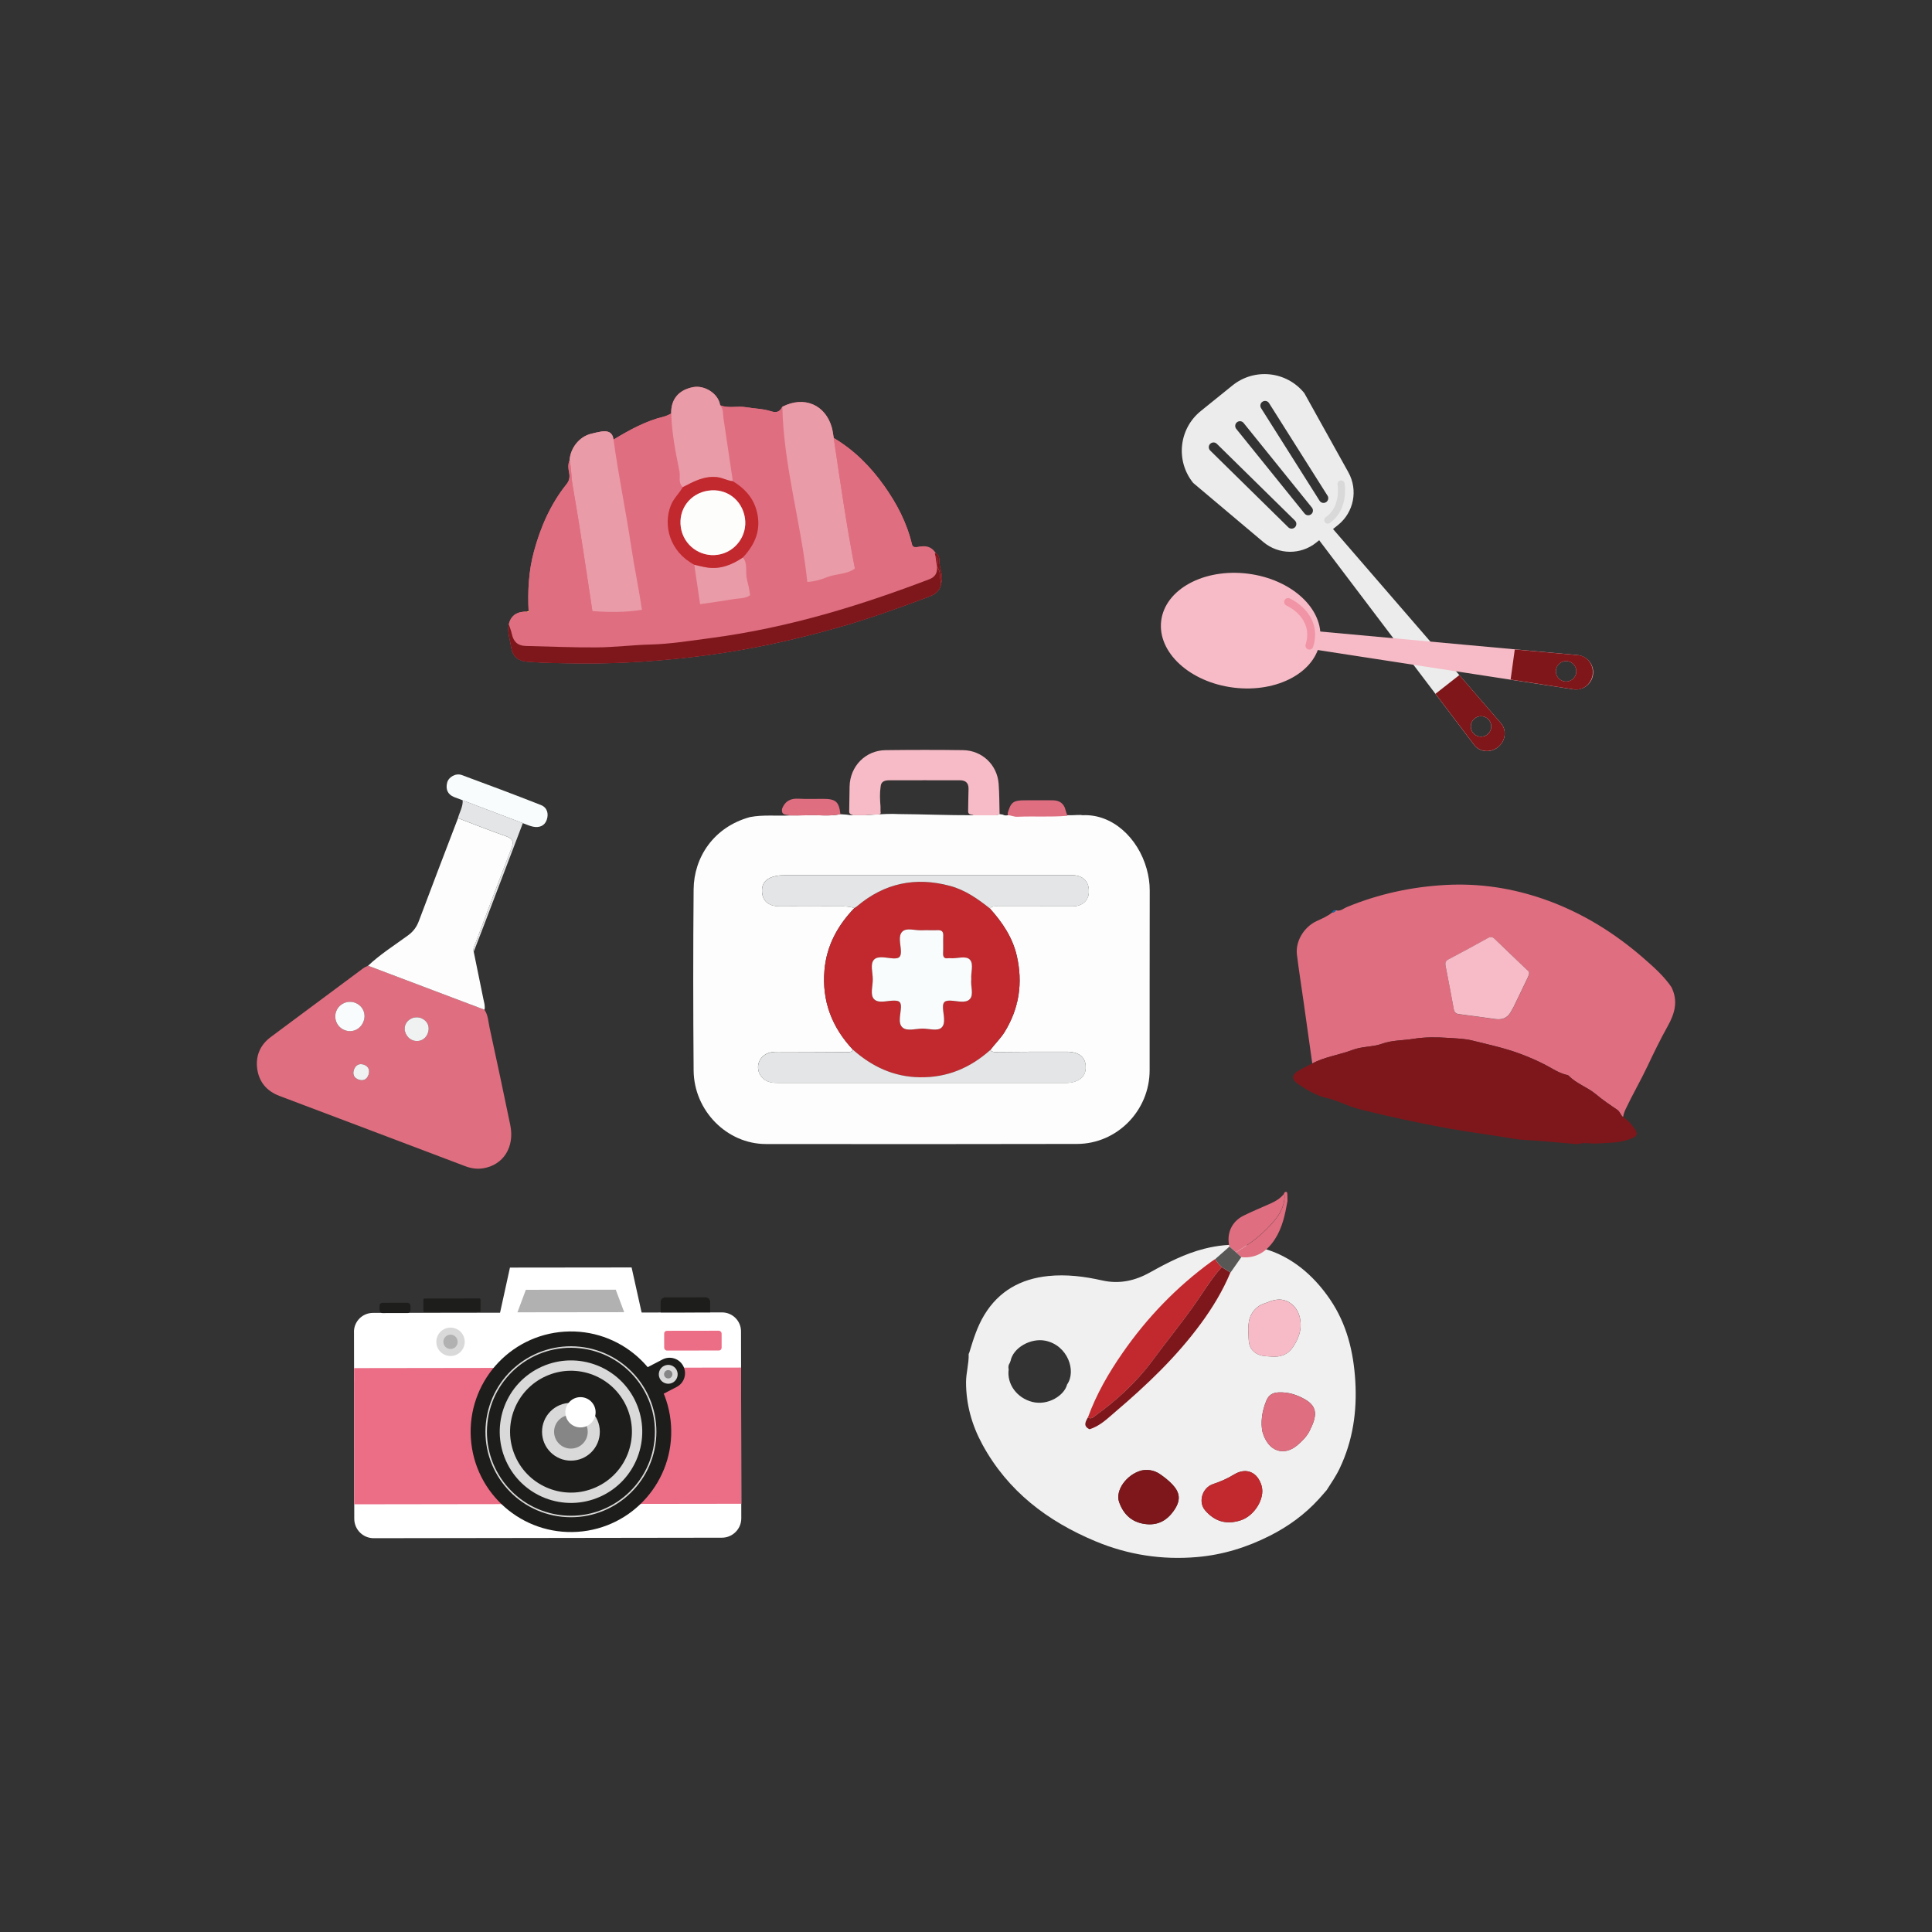 <?xml version="1.0" encoding="UTF-8"?><svg xmlns="http://www.w3.org/2000/svg" viewBox="0 0 428 428"><rect x="0" y="0" width="428" height="428" fill="#333333" stroke="none"/><defs><style>.cls-1{fill:#e6c0b4;}.cls-2{fill:#c1292e;}.cls-3{fill:#c1292e;}.cls-4,.cls-5{fill:#d9d9d9;}.cls-6{fill:#1d1d1b;}.cls-6,.cls-5,.cls-7{mix-blend-mode:multiply;}.cls-8{fill:#df6e80;}.cls-9{fill:#0e6baf;}.cls-10{stroke-width:2.29px;}.cls-10,.cls-11{fill:none;stroke:#d9d9d9;stroke-miterlimit:10;}.cls-12{isolation:isolate;}.cls-13{fill:#b1b1b1;}.cls-14{fill:#f6bbc6;}.cls-11{stroke-width:.33px;}.cls-15{fill:#ec6e86;}.cls-16{fill:#fdfdfc;}.cls-17{fill:#575756;}.cls-18{fill:#e4e5e6;}.cls-19{fill:#fff;}.cls-20{fill:#7e171b;}.cls-21{fill:#cccbcb;}.cls-7{fill:#868686;}.cls-22{fill:#f9fcfc;}.cls-23{opacity:.5;}.cls-24{fill:#fdc92a;}.cls-25{fill:#f0f0f0;}.cls-26{fill:#7f171a;}.cls-27{fill:#f0f1f1;}.cls-28{fill:#c6c6c5;}.cls-29{fill:#e99ba7;}.cls-30{fill:#ececec;}.cls-31{fill:#fdfdfd;}</style></defs><g class="cls-12"><g id="bordes"><path class="cls-30" d="M331.87,165.51h0c1.67-1.35,1.97-3.73.65-5.28l-40.08-46.35-2.85,2.3,36.97,48.84c1.23,1.62,3.63,1.85,5.31.49ZM326.33,162.36c-.79-.98-.63-2.4.34-3.19.98-.79,2.4-.63,3.19.34s.63,2.4-.34,3.19-2.4.63-3.19-.34Z"/><path class="cls-30" d="M264.3,106.96l15.56,13.11c3.38,2.84,8.29,2.9,11.73.13l4.85-3.91c3.49-2.82,4.45-7.74,2.27-11.66l-9.76-17.54c-3.93-4.87-11.05-5.63-15.92-1.7l-7.01,5.66c-4.87,3.93-5.63,11.05-1.7,15.92ZM292.32,110.92l-12.95-20.5c-.31-.49-.16-1.14.33-1.44.49-.31,1.14-.16,1.44.33l12.95,20.5c.29.45.18,1.04-.23,1.37-.03.03-.06.05-.1.07-.49.31-1.14.16-1.44-.33ZM273.87,95.01c-.36-.45-.29-1.11.16-1.47s1.11-.29,1.47.16l15.13,18.75c.36.45.29,1.11-.16,1.47-.45.36-1.11.29-1.47-.16l-15.13-18.75ZM268.09,98.33c.41-.41,1.07-.42,1.48-.01l17.3,17c.41.41.42,1.07.01,1.48-.03.03-.06.06-.09.08-.41.33-1.01.31-1.39-.07l-17.3-17c-.41-.41-.42-1.07-.01-1.48Z"/><g class="cls-23"><path class="cls-28" d="M295.03,115.52c3.73-3.01,2.88-8.21,2.84-8.44-.07-.43-.48-.71-.91-.64-.43.07-.71.48-.64.91,0,.02.21,1.26-.03,2.79-.31,1.96-1.19,3.46-2.6,4.44-.36.25-.45.74-.2,1.09.25.36.74.45,1.09.2.16-.11.31-.22.45-.34Z"/></g><path class="cls-26" d="M331.87,165.51h0c1.67-1.35,1.97-3.73.65-5.28l-9.23-10.68-5.29,4.15,8.56,11.31c1.23,1.62,3.63,1.85,5.31.49ZM326.33,162.36c-.79-.98-.63-2.4.34-3.19s2.4-.63,3.19.34.63,2.4-.34,3.19-2.4.63-3.19-.34Z"/><path class="cls-14" d="M352.92,149.4c.26-2.13-1.28-4.06-3.42-4.28l-64.63-5.91-.45,3.64,64.12,9.86c2.13.33,4.11-1.17,4.38-3.31ZM346.66,150.97c-1.24-.15-2.13-1.29-1.97-2.53.15-1.24,1.29-2.13,2.53-1.97s2.13,1.29,1.97,2.53-1.29,2.13-2.53,1.97Z"/><path class="cls-26" d="M352.83,149.39h0c.26-2.13-1.18-4.05-3.2-4.25l-14.06-1.26-.92,6.66,14.02,2.18c2.01.31,3.89-1.2,4.16-3.34ZM346.66,150.97c-1.24-.15-2.13-1.29-1.97-2.53.15-1.24,1.29-2.13,2.53-1.97s2.13,1.29,1.97,2.53c-.15,1.24-1.29,2.13-2.53,1.97Z"/><ellipse class="cls-14" cx="274.86" cy="139.72" rx="12.72" ry="17.74" transform="translate(102.36 395.28) rotate(-82.93)"/><g class="cls-23"><path class="cls-15" d="M291.05,142.8c.92-3.58-.51-6.14-1.91-7.69-1.55-1.7-3.36-2.52-3.43-2.55-.44-.2-.96,0-1.15.44-.2.44,0,.95.44,1.15h0c.25.11,6.06,2.78,4.24,8.63-.14.46.11.95.57,1.09.46.14.95-.11,1.09-.57.05-.17.1-.34.14-.5Z"/></g><ellipse class="cls-14" cx="274.86" cy="139.72" rx="8.13" ry="12.9" transform="translate(102.36 395.28) rotate(-82.93)"/><path class="cls-8" d="M207.32,122.59c-.71-1.21-1.77-1.72-3.16-1.55-.34.05-.68.11-1.03.16-.49,0-.93.1-1.11-.65-1.13-4.74-3.35-8.98-6.15-12.93-3.02-4.25-6.64-7.9-11.17-10.59-.14-.78-.22-1.57-.43-2.33-1.39-4.94-6.02-7.11-10.96-4.59-.54,1.1-1.23,1.41-2.52.99-1.79-.58-3.73-.58-5.59-.9-1.9-.33-3.84.34-5.68-.44-.38-2.62-3.48-4.46-5.91-4.02-3.19.58-5.02,2.62-4.93,5.88-.52.22-1.02.52-1.56.65-4.07.98-7.67,2.97-11.21,5.11-.21-1.64-1.29-1.99-2.7-1.77-.78.12-1.55.32-2.32.51-2.55.64-4.55,3.13-4.72,5.88-.38.88-.29,1.77-.1,2.67.19.93.09,1.76-.54,2.55-3.57,4.44-5.79,9.55-7.26,14.99-1.17,4.32-1.39,8.75-1.17,13.2h0c-.12-.04-.22-.02-.31.07-2.04-.03-3.57.66-4.08,2.83-.37,1.73.28,3.36.52,5.03.3,2.02,1.5,3.08,3.53,3.24,3.9.32,7.8.34,11.71.38,9.43.1,18.82-.58,28.16-1.81,9.85-1.3,19.53-3.44,29.1-6.16,6.71-1.9,13.25-4.26,19.77-6.69,1.43-.53,2.82-1.27,3-3.1.46-1.52-.21-2.95-.39-4.41-.09-.76.14-1.72-.8-2.21Z"/><path class="cls-8" d="M112.72,138.32c.5-2.18,2.04-2.86,4.08-2.83.16.22.26.19.31-.07,0,0,0,0,0,0,1.62.08,3.24.23,4.86.24,3.09.02,6.2.36,9.27-.27,3.67.27,7.33.31,10.98-.28,4.3-.33,8.61-.57,12.88-1.26,2.5-.37,5.01-.71,7.51-1.13,1.2-.2,2.5-.08,3.57-.86,3.53-.34,6.89-1.6,10.42-1.94.82-.08,1.59-.47,2.26-1,1.53-.08,3-.51,4.39-1.06,2.01-.8,4.34-.56,6.16-1.92.71-.14,1.42-.26,2.12-.51,3.3-1.21,6.64-2.32,9.94-3.53.56-.21,1.45.29,1.69-.7.34-.05.68-.11,1.03-.16.97.53,1.93,1.06,2.9,1.58.06.21.12.42.18.63.1.69.21,1.37.31,2.06.02.09.04.19.04.29.08,1.34-.44,2.22-1.75,2.73-7.42,2.83-14.91,5.41-22.56,7.58-8.5,2.41-17.1,4.27-25.82,5.43-4.41.58-8.82,1.31-13.3,1.43-4,.11-7.99.61-11.98.64-5.23.04-10.46-.2-15.69-.32-1.76-.04-2.73-.91-3.1-2.69-.15-.71-.44-1.39-.66-2.09Z"/><path class="cls-8" d="M155.09,133.84c-4.27.69-8.58.93-12.88,1.26-.68-4.69-1.68-9.33-2.38-14-1.18-7.93-2.83-15.77-3.91-23.71,3.54-2.14,7.14-4.13,11.21-5.11.54-.13,1.04-.43,1.56-.65.13,4.32.95,8.55,1.82,12.75.24,1.17-.34,2.54.73,3.54-.8,1.41-2.04,2.49-2.65,4.05-1.73,4.43-.25,10.22,5.21,13.13.43,2.91.86,5.82,1.28,8.73Z"/><path class="cls-8" d="M178.84,128.92c-.67.53-1.43.92-2.26,1-3.53.34-6.89,1.6-10.42,1.94-.13-1.2-.41-2.43-.7-3.53-.41-1.6.27-3.41-.9-4.83.18-.21.37-.41.55-.62,2.54-2.97,3.57-6.25,2.37-10.13-.87-2.82-2.74-4.67-5.15-6.15-.69-4.63-1.37-9.27-2.07-13.9-.15-1,.03-2.09-.75-2.93,1.84.78,3.78.12,5.68.44,1.86.32,3.79.32,5.59.9,1.28.41,1.98.1,2.52-.99.28,13.16,4.17,25.8,5.53,38.81Z"/><path class="cls-29" d="M135.92,97.38c1.08,7.94,2.73,15.79,3.91,23.71.7,4.68,1.7,9.31,2.38,14-3.65.6-7.31.55-10.98.28-1.43-9.35-2.78-18.71-4.41-28.03-.31-1.76-.23-3.59-.64-5.36.17-2.75,2.16-5.24,4.72-5.88.77-.19,1.54-.39,2.32-.51,1.41-.22,2.49.13,2.7,1.77Z"/><path class="cls-29" d="M178.84,128.92c-1.35-13.01-5.24-25.65-5.53-38.81,4.94-2.52,9.57-.35,10.96,4.59.21.76.29,1.55.43,2.33,1.44,9.66,2.81,19.33,4.69,28.91-1.82,1.36-4.15,1.12-6.16,1.92-1.39.55-2.86.98-4.39,1.06Z"/><path class="cls-20" d="M112.72,138.32c.22.69.51,1.38.66,2.09.37,1.78,1.34,2.65,3.1,2.69,5.23.12,10.46.36,15.69.32,4-.03,7.98-.54,11.98-.64,4.48-.12,8.89-.85,13.3-1.43,8.73-1.15,17.33-3.02,25.82-5.43,7.65-2.17,15.14-4.75,22.56-7.58,1.32-.5,1.84-1.39,1.75-2.73.91,1.05.53,2.43.91,3.61-.17,1.83-1.56,2.56-3,3.1-6.52,2.43-13.06,4.79-19.77,6.69-9.57,2.71-19.25,4.86-29.1,6.16-9.34,1.23-18.72,1.91-28.16,1.81-3.91-.04-7.81-.06-11.71-.38-2.03-.16-3.23-1.22-3.53-3.24-.24-1.66-.89-3.3-.52-5.03Z"/><path class="cls-8" d="M126.19,102c.41,1.76.33,3.6.64,5.36,1.63,9.32,2.97,18.68,4.41,28.03-3.07.62-6.18.28-9.27.27-1.62,0-3.24-.15-4.86-.24-.22-4.45,0-8.88,1.17-13.2,1.47-5.45,3.7-10.56,7.26-14.99.63-.78.73-1.62.54-2.55-.19-.9-.28-1.79.1-2.67Z"/><path class="cls-8" d="M189.39,125.94c-1.87-9.59-3.24-19.26-4.69-28.91,4.53,2.68,8.14,6.33,11.17,10.59,2.8,3.94,5.03,8.18,6.15,12.93.18.75.62.65,1.11.65-.24.99-1.12.49-1.69.7-3.3,1.22-6.64,2.32-9.94,3.53-.7.26-1.4.37-2.12.51Z"/><path class="cls-29" d="M159.53,89.77c.78.84.6,1.93.75,2.93.69,4.63,1.38,9.27,2.07,13.9-1.22-.1-2.27-.77-3.52-.9-2.88-.3-5.21.98-7.58,2.23-1.07-.99-.49-2.37-.73-3.54-.87-4.21-1.69-8.43-1.82-12.75-.08-3.26,1.74-5.3,4.93-5.88,2.43-.44,5.53,1.39,5.91,4.02Z"/><path class="cls-20" d="M208.51,129.2c-.39-1.18,0-2.56-.91-3.61,0-.1-.02-.19-.04-.29.38-.76.28-1.45-.31-2.06-.06-.21-.12-.42-.17-.63,0,0,.12-.05.12-.05h.13c.94.5.71,1.46.8,2.22.18,1.46.85,2.89.39,4.41Z"/><path class="cls-8" d="M207.32,122.59h-.13s-.12.03-.12.03c-.97-.53-1.93-1.06-2.9-1.58"/><path class="cls-24" d="M117.11,135.42c-.05.26-.16.29-.31.07.09-.09.2-.11.31-.07Z"/><path class="cls-29" d="M164.57,123.5c1.17,1.42.49,3.22.9,4.83.28,1.1.56,2.33.7,3.53-1.07.78-2.36.65-3.57.86-2.5.42-5.01.76-7.51,1.13-.43-2.91-.86-5.82-1.28-8.73.93.2,1.86.46,2.8.6,2.98.45,5.55-.6,7.96-2.21Z"/><path class="cls-20" d="M207.24,123.25c.59.61.69,1.3.31,2.06-.1-.69-.21-1.37-.31-2.06Z"/><path class="cls-2" d="M164.57,123.5c-2.41,1.62-4.98,2.67-7.96,2.21-.94-.14-1.87-.4-2.8-.6-5.47-2.91-6.94-8.7-5.21-13.13.61-1.56,1.85-2.65,2.65-4.05,2.38-1.24,4.7-2.53,7.58-2.23,1.25.13,2.3.8,3.52.9,2.4,1.47,4.28,3.33,5.15,6.15,1.2,3.89.17,7.17-2.37,10.13-.18.21-.37.42-.55.62ZM156.91,108.7c-4.04.6-6.68,4.13-6.08,8.14.59,3.95,4.27,6.66,8.21,6.06,3.86-.58,6.57-4.25,5.99-8.1-.61-4.06-4.11-6.69-8.12-6.09Z"/><path class="cls-16" d="M156.91,108.7c4.01-.6,7.51,2.03,8.12,6.09.58,3.85-2.13,7.52-5.99,8.1-3.95.6-7.62-2.12-8.21-6.06-.6-4.01,2.04-7.53,6.08-8.14Z"/><path class="cls-25" d="M214.73,299.64c.87-2.87,1.75-5.74,3.32-8.33,3.23-5.33,8.09-8.01,14.18-8.63,4.03-.41,8,.09,11.9.97,3.87.87,7.34.08,10.69-1.8,3.82-2.14,7.7-4.13,12-5.22,11.7-2.95,21.35,1.7,27.84,11.25,3.7,5.44,5.18,11.56,5.58,18.02.41,6.76-.53,13.28-3.48,19.44-.8,1.68-1.86,3.2-2.85,4.76-.59.68-1.17,1.37-1.78,2.03-3.08,3.37-6.7,6-10.78,8.07-5.12,2.59-10.47,4.25-16.18,4.74-7.77.67-15.27-.49-22.47-3.49-10.66-4.45-19.45-11.12-25.07-21.45-2.33-4.28-3.61-8.84-3.62-13.78,0-2.11.65-4.13.58-6.22,0,0-.02.02-.02.02.05-.13.1-.25.15-.38ZM223.72,301.87v.04c-.34.45-.38.95-.27,1.47-.43,3.25,1.84,6.35,5.28,7.2,3.45.85,7.06-1.44,7.66-3.86,2.11-2.99.15-8.71-4.82-9.71-3.23-.65-7.14,1.55-7.7,4.49h0c-.05.12-.1.24-.15.36ZM252.83,325.77c-3.35.94-5.79,4.48-4.91,6.98.93,2.64,2.7,4.41,5.62,4.85,3.02.45,5.16-.85,6.73-3.29,1.3-2.03,1.12-3.67-.52-5.42-.85-.9-1.81-1.66-2.84-2.36-1.38-.93-2.82-1.01-4.08-.76ZM281.28,288.32c-.75.36-1.57.46-2.32.96-2.18,1.47-2.54,3.63-2.4,5.93.1,1.66-.16,3.46,1.74,4.61,1.11.67,2.25.61,3.36.7,1.9.16,3.58-.33,4.79-2.13,1.15-1.7,1.83-3.49,1.67-5.48-.15-1.83-.93-3.49-2.61-4.46-1.35-.78-2.8-.66-4.23-.14ZM279.68,317.2c1.24,4.4,4.76,5.45,7.71,2.97,1.07-.9,2.06-1.9,2.68-3.1,1.7-3.31,1.9-5.38-.9-7.02-1.81-1.06-3.79-1.7-5.96-1.59-1.3.07-2.16.61-2.65,1.78-1.05,2.48-1.29,5.02-.88,6.95ZM279.5,329.22c-.86-3.08-3.4-4.24-6.14-2.56-1.48.91-2.98,1.56-4.61,2.1-2.45.82-3.35,3.99-1.79,5.82,2.16,2.52,4.78,3.25,7.94,2.2,3.02-1,5.36-4.84,4.59-7.56Z"/><path class="cls-1" d="M214.73,299.64c-.05.13-.1.25-.15.38.05-.13.1-.25.15-.38Z"/><path class="cls-20" d="M252.83,325.77c1.26-.25,2.7-.17,4.08.76,1.03.7,2,1.46,2.84,2.36,1.64,1.75,1.82,3.39.52,5.42-1.56,2.44-3.7,3.74-6.73,3.29-2.92-.43-4.69-2.21-5.62-4.85-.89-2.51,1.55-6.05,4.91-6.98Z"/><path class="cls-14" d="M281.28,288.32c1.43-.52,2.88-.64,4.23.14,1.68.98,2.46,2.63,2.61,4.46.16,1.99-.53,3.77-1.67,5.48-1.21,1.8-2.89,2.29-4.79,2.13-1.1-.09-2.24-.03-3.36-.7-1.9-1.15-1.64-2.95-1.74-4.61-.14-2.3.22-4.45,2.4-5.93.75-.51,1.57-.6,2.32-.96Z"/><path class="cls-8" d="M279.68,317.2c-.41-1.93-.17-4.48.88-6.95.5-1.17,1.36-1.72,2.65-1.78,2.17-.11,4.15.53,5.96,1.59,2.8,1.64,2.61,3.71.9,7.02-.62,1.2-1.61,2.2-2.68,3.1-2.95,2.48-6.48,1.43-7.71-2.97Z"/><path class="cls-3" d="M279.5,329.22c.76,2.72-1.57,6.56-4.59,7.56-3.16,1.04-5.79.31-7.94-2.2-1.57-1.83-.66-5,1.79-5.82,1.63-.54,3.13-1.2,4.61-2.1,2.73-1.67,5.27-.52,6.14,2.56Z"/><path class="cls-3" d="M241.01,314c1.87-5.13,4.57-9.82,7.67-14.28,5.41-7.8,11.91-14.56,19.59-20.17.31-.22.63-.42.94-.64.37.69.88,1.26,1.45,1.79-2.48,2.76-4.34,5.97-6.48,8.96-2.92,4.08-6.08,7.97-9.07,12-3.49,4.7-7.82,8.6-12.55,12.04-.44.32-.93.74-1.54.3Z"/><path class="cls-20" d="M241.01,314c.62.45,1.1.03,1.54-.3,4.73-3.44,9.06-7.34,12.55-12.04,2.99-4.03,6.15-7.93,9.07-12,2.15-3,4.01-6.2,6.48-8.96.64.4,1.29.8,1.93,1.2-1.7,4.06-3.96,7.8-6.56,11.33-5.41,7.37-11.99,13.62-18.92,19.52-1.75,1.49-3.42,3.18-5.74,3.87-1.45-.68-.9-1.64-.37-2.61Z"/><path class="cls-8" d="M272.34,276.15c-.66-2.86.48-5.49,3.08-6.81,1.95-.98,3.98-1.79,5.97-2.69,1.13-.51,2.2-1.11,2.99-2.11.2.24.19.51.17.8-.2,2.91-1.99,4.92-3.9,6.86-2.03,2.07-4.38,3.72-6.86,5.2-.49-.42-.97-.84-1.46-1.27Z"/><path class="cls-8" d="M273.81,277.42c2.48-1.48,4.83-3.13,6.86-5.2,1.91-1.94,3.7-3.94,3.9-6.86.02-.29.03-.57-.17-.8.07-.23.14-.48.41-.52.35-.05.36.27.37.47.04.51.03,1.03.04,1.55-.53,2.99-1.14,5.98-2.85,8.56-1.72,2.6-4.06,4.21-7.37,3.89-.39-.36-.79-.72-1.18-1.08Z"/><path class="cls-17" d="M273.81,277.42c.39.36.79.72,1.18,1.08-.8,1.14-1.6,2.27-2.39,3.41-.64-.4-1.29-.8-1.93-1.2-.57-.53-1.08-1.1-1.45-1.79,1.05-.92,2.09-1.84,3.14-2.76.49.42.97.84,1.46,1.27Z"/><path class="cls-21" d="M229.21,221.01c-.24,1.4.89,1.1,1.62,1.31-2.61.15-5.24-.18-7.83.32.24-.78.9-.49,1.39-.52,1.05-.05,2.11-.09,3.16-.03.88.05,1.44-.22,1.66-1.09Z"/><path class="cls-31" d="M221.44,180.35c.24.04.47.07.71.11.35.22.72.22,1.1.14.69,0,1.38.04,2.07,0,3.95-.18,7.97,0,11.98,0,.9,0,1.92-.14,2.52,0,6.54-.34,12.28,4.96,14.21,11.9.43,1.56.68,3.14.67,4.78-.03,13.27-.01,26.55-.02,39.82,0,8.92-7.2,16.3-16.09,16.32-22.97.05-45.94.05-68.91.02-8.64-.01-15.94-7.37-16.02-16.29-.11-13.39-.12-26.78,0-40.16.07-7,4.37-13.75,12.48-15.98,2.96-.57,5.96-.2,8.94-.37,1.2-.01,2.4.01,3.6-.04,2.49-.12,5,.3,7.48-.23.46.03.92.07,1.37.1.56.1.92.13,1.43.13.86,0,1.72,0,2.58,0,4.14-.29,6-.35,7.42-.26,5.74.04,10.94.28,16.68.26,1.56,0,3.11,0,4.67,0,.14,0,.29,0,.43,0,.22-.09.45-.17.67-.26ZM219.37,232.63c1.03-1.39,2.3-2.57,3.22-4.07,3.2-5.24,4.02-10.82,2.67-16.78-.94-4.12-3.22-7.46-5.98-10.54.61-.62,1.39-.45,2.13-.45,5.42-.01,10.84,0,16.26-.02,2.1,0,3.5-1.3,3.55-3.16.06-2.22-1.12-3.54-3.35-3.73-.4-.03-.81-.01-1.21-.01-12.43,0-24.86,0-37.29,0-8.42,0-16.84,0-25.26,0-.74,0-1.5.04-2.23.19-2.25.47-3.23,1.69-3.06,3.67.17,1.9,1.49,3.02,3.74,3.04,4.5.04,9,.02,13.49,0,1.09,0,2.17.06,3.23.38-3.71,3.85-6.16,8.31-6.63,13.73-.6,6.86,1.64,12.69,6.31,17.66-.24.49-.62.52-1.14.52-5.13-.05-10.27-.05-15.4-.06-.75,0-1.49.01-2.22.28-2.2.81-2.96,3.32-1.58,5.17,1.04,1.39,2.55,1.45,4.05,1.45,21.11.01,42.22,0,63.33,0,.69,0,1.37-.05,2.05-.27,1.81-.59,2.61-1.77,2.45-3.65-.16-1.9-1.6-2.98-4.17-2.99-5.19-.02-10.38.01-15.57.06-.56,0-1.03,0-1.4-.45Z"/><path class="cls-14" d="M191.57,180.61c-.86,0-1.72,0-2.58,0-.36-.2-.87-.23-.87-.81.03-1.84.06-3.68.09-5.53.08-4.5,3.5-8.04,8-8.09,5.71-.07,11.41-.08,17.12,0,4.23.06,7.58,3.24,7.9,7.44.17,2.24.15,4.49.21,6.73-.22.09-.45.17-.67.26-.14,0-.29,0-.43,0-1.56,0-3.11,0-4.67,0-.4-.27-1.16-.02-1.2-.82.03-1.66.04-3.33.09-4.99.04-1.29-.59-1.93-1.85-1.94-5.23-.01-10.46-.02-15.68,0-.95,0-1.88.19-1.95,1.45-.21,1.45-.14,2.91-.02,4.36,0,.37,0,.74,0,1.1.23.81-.57.68-1.34.68-.72,0-1.43.1-2.14.16Z"/><path class="cls-8" d="M236.45,180.72c-3.76.33-7.17.05-11.12.22-.69.03-1.38-.34-2.07-.34,0-.26-.01-.19-.02-.46.69-2.43,1.23-2.84,3.75-2.85,2.07,0,4.13-.02,6.2,0,1.47.02,2.52.64,2.87,2.19"/><path class="cls-8" d="M186.19,180.38c-2.48.52-4.99.11-7.48.23-1.2.06-2.4.03-3.6.04-.82-.24-2.12.1-1.85-1.5.65-1.69,1.88-2.32,3.67-2.21,1.78.1,3.58.03,5.36.03,2.87,0,3.58.62,3.89,3.42Z"/><path class="cls-3" d="M219.28,201.24c2.76,3.08,5.04,6.42,5.98,10.54,1.36,5.96.54,11.54-2.67,16.78-.92,1.5-2.18,2.68-3.22,4.07-4.46,3.98-9.58,6.14-15.66,6.03-5.76-.11-10.54-2.38-14.75-6.1-4.67-4.97-6.92-10.8-6.31-17.66.48-5.42,2.92-9.87,6.63-13.73.19-.13.38-.24.55-.38,6.09-5.16,12.99-6.59,20.67-4.51,3.36.91,6.11,2.85,8.77,4.97ZM215.16,217c-.14-1.51.59-3.41-.3-4.38-.91-.98-2.83-.21-4.3-.33-.17-.01-.35-.03-.52,0-.96.15-1.16-.34-1.12-1.2.06-1.27-.03-2.54.03-3.8.04-.91-.34-1.24-1.22-1.21-1.21.03-2.42-.03-3.63.02-1.43.05-3.25-.61-4.19.27-1.03.97-.37,2.84-.34,4.31.03,1.28-.32,1.7-1.64,1.65-1.47-.06-3.41-.68-4.32.28-.9.95-.27,2.86-.27,4.35,0,1.49-.63,3.39.25,4.36.97,1.07,2.94.34,4.47.36,1.07.01,1.55.24,1.52,1.44-.04,1.53-.73,3.52.31,4.48,1.01.94,2.97.27,4.51.28,1.43,0,3.29.62,4.19-.24.98-.95.36-2.85.3-4.32-.06-1.33.37-1.68,1.64-1.64,1.47.04,3.37.68,4.31-.34.92-1,.15-2.87.31-4.33Z"/><path class="cls-18" d="M219.28,201.24c-2.66-2.11-5.42-4.06-8.77-4.97-7.68-2.08-14.58-.65-20.67,4.51-.17.14-.37.25-.55.38-1.05-.33-2.13-.39-3.23-.38-4.5.01-9,.03-13.49,0-2.25-.02-3.57-1.14-3.74-3.04-.18-1.98.81-3.2,3.06-3.67.72-.15,1.48-.19,2.23-.19,8.42-.01,16.84,0,25.26,0,12.43,0,24.86,0,37.29,0,.4,0,.81-.02,1.21.01,2.24.19,3.42,1.51,3.35,3.73-.05,1.86-1.45,3.15-3.55,3.16-5.42.02-10.84,0-16.26.02-.73,0-1.52-.17-2.13.45Z"/><path class="cls-18" d="M188.96,232.55c4.22,3.73,9,6,14.75,6.1,6.08.11,11.2-2.05,15.66-6.03.37.45.84.46,1.4.45,5.19-.05,10.38-.08,15.57-.06,2.57,0,4,1.09,4.17,2.99.16,1.88-.64,3.05-2.45,3.65-.67.22-1.35.27-2.05.27-21.11,0-42.22,0-63.33,0-1.5,0-3.01-.06-4.05-1.45-1.38-1.85-.63-4.36,1.58-5.17.72-.27,1.46-.28,2.22-.28,5.13.02,10.27.02,15.4.06.52,0,.9-.03,1.14-.52Z"/><path class="cls-21" d="M220.34,180.61c.14,0,.29,0,.43,0-.14,0-.29,0-.43,0Z"/><path class="cls-22" d="M215.16,217c-.17,1.46.61,3.33-.31,4.33-.94,1.02-2.84.38-4.31.34-1.27-.03-1.7.32-1.64,1.64.06,1.47.68,3.37-.3,4.32-.89.86-2.76.25-4.19.24-1.54,0-3.5.66-4.51-.28-1.04-.96-.35-2.95-.31-4.48.03-1.2-.45-1.43-1.52-1.44-1.53-.02-3.49.71-4.47-.36-.88-.97-.24-2.87-.25-4.36,0-1.49-.63-3.4.27-4.35.91-.96,2.85-.34,4.32-.28,1.32.05,1.67-.37,1.64-1.65-.03-1.47-.69-3.34.34-4.31.94-.88,2.76-.22,4.19-.27,1.21-.05,2.42.02,3.63-.02.87-.03,1.26.3,1.22,1.21-.05,1.27.03,2.54-.03,3.8-.04.85.16,1.34,1.12,1.2.17-.03.35-.01.52,0,1.47.12,3.4-.65,4.3.33.89.97.16,2.87.3,4.38Z"/><path class="cls-8" d="M107.31,223.68c.82,1.17.85,2.58,1.13,3.9,1.57,7.21,3.11,14.43,4.6,21.65,1.01,4.9-1.55,8.89-6.04,9.59-1.38.22-2.72,0-4.01-.5-13.7-5.18-27.39-10.38-41.09-15.54-2.83-1.07-4.52-3.1-4.92-6.01-.38-2.82.63-5.26,2.97-7.01,6.81-5.08,13.63-10.14,20.45-15.21.34-.25.75-.42,1.13-.62,8.59,3.25,17.18,6.5,25.77,9.74ZM78.63,222.13c-1.63-.59-3.49.25-4.13,1.86-.68,1.71.19,3.62,1.91,4.24,1.73.62,3.53-.27,4.16-2.05.59-1.67-.26-3.44-1.94-4.05ZM94.74,228.99c.58-1.42.05-2.79-1.32-3.39-1.38-.61-3,0-3.58,1.34-.56,1.29.18,2.97,1.55,3.5,1.37.53,2.78-.08,3.35-1.45ZM81.63,238.1c.32-1.04,0-1.85-1.02-2.22-1.04-.38-1.83.08-2.2,1.08-.38,1.02.02,1.87,1.02,2.22.97.34,1.82.02,2.19-1.07Z"/><path class="cls-31" d="M107.31,223.68c-8.59-3.25-17.18-6.5-25.77-9.74,2.71-2.56,5.87-4.54,8.86-6.73,1.16-.85,1.89-1.84,2.39-3.17,2.85-7.61,5.77-15.2,8.67-22.79,3.54,1.35,7.05,2.77,10.63,4,1.59.55,1.76,1.27,1.19,2.75-2.68,6.88-5.26,13.8-7.86,20.72-.26.68-.69,1.34-.47,2.14.71,3.49,1.42,6.99,2.14,10.48.16.78.43,1.55.24,2.36Z"/><path class="cls-22" d="M102.5,177.29c-.64-.24-1.28-.47-1.91-.72-1.45-.59-1.88-1.74-1.54-3.16.31-1.29,1.93-2.2,3.26-1.71,5.86,2.16,11.71,4.35,17.52,6.64,1.4.55,1.76,1.93,1.29,3.28-.47,1.35-1.65,1.79-3.01,1.52-.78-.16-1.52-.51-2.28-.78-4.44-1.69-8.89-3.37-13.33-5.06Z"/><path class="cls-18" d="M102.5,177.29c4.44,1.69,8.88,3.37,13.33,5.06-2.94,7.71-5.87,15.41-8.81,23.12-.68,1.8-1.39,3.58-2.08,5.38-.21-.79.22-1.45.47-2.14,2.6-6.91,5.18-13.83,7.86-20.72.58-1.48.41-2.2-1.19-2.75-3.58-1.24-7.09-2.66-10.63-4,.35-1.32,1.13-2.52,1.05-3.95Z"/><path class="cls-22" d="M78.63,222.13c1.68.61,2.53,2.38,1.94,4.05-.63,1.79-2.43,2.68-4.16,2.05-1.72-.62-2.58-2.54-1.91-4.24.64-1.62,2.5-2.46,4.13-1.86Z"/><path class="cls-27" d="M94.74,228.99c-.56,1.37-1.97,1.98-3.35,1.45-1.37-.53-2.12-2.21-1.55-3.5.59-1.34,2.2-1.95,3.58-1.34,1.36.6,1.9,1.97,1.32,3.39Z"/><path class="cls-27" d="M81.63,238.1c-.37,1.09-1.22,1.41-2.19,1.07-1-.34-1.4-1.19-1.02-2.22.37-1,1.16-1.45,2.2-1.08,1.02.37,1.34,1.18,1.02,2.22Z"/><path class="cls-8" d="M290.71,235.59c-.64-4.55-1.28-9.09-1.92-13.64-.49-3.49-1.05-6.97-1.48-10.47-.37-2.96,1.58-6.13,4.34-7.42,1.2-.56,2.45-1.07,3.49-1.93.37.01.66-.12.8-.49,0,0,.02.02.02.02.96.3,1.64-.4,2.41-.72,7.06-2.91,14.39-4.5,22.02-4.9,7.48-.39,14.68.72,21.76,3.2,8.28,2.91,15.55,7.43,22.09,13.15,2.16,1.89,4.36,3.84,6.02,6.26,1.52,3.04.81,5.76-.78,8.62-1.61,2.88-3.07,5.87-4.48,8.86-1.52,3.22-3.32,6.3-4.84,9.51-.28.59-.5,1.18-.59,1.82-.56-.42-.66-1.18-1.29-1.61-1.62-1.09-3.25-2.19-4.74-3.45-1.87-1.58-4.29-2.31-6.01-4.09-.17-.17-.49-.2-.75-.27-1.5-.41-2.82-1.28-4.14-1.99-1.92-1.03-3.93-1.88-5.91-2.62-3.41-1.27-7.01-2.04-10.56-2.92-1.74-.43-3.59-.47-5.36-.59-2.55-.17-5.12-.2-7.73.22-2.28.37-4.64.27-6.87,1.07-2.12.76-4.41.56-6.58,1.38-2.92,1.11-6.1,1.51-8.92,2.99ZM338.54,216.36c.54-1.04-.03-1.27-.35-1.58-2.34-2.26-4.71-4.48-7.04-6.75-.51-.5-.89-.56-1.54-.2-2.88,1.61-5.8,3.16-8.71,4.71-.64.34-.78.76-.65,1.44.63,3.19,1.23,6.39,1.82,9.6.12.67.42,1.01,1.14,1.1,2.71.34,5.42.73,8.13,1.1q2.47.33,3.53-1.89c.14-.29.33-.55.47-.84,1.14-2.36,2.27-4.72,3.21-6.67Z"/><path class="cls-20" d="M349.5,253.47c-2.88-.25-5.75-.5-8.63-.74-1.86-.16-3.75-.15-5.59-.47-4.75-.83-9.54-1.39-14.3-2.25-6.71-1.23-13.36-2.65-19.96-4.32-2.6-.66-4.96-2.07-7.62-2.56-2.06-.6-3.88-1.68-5.65-2.85-1.77-1.18-1.71-2.2.17-3.24.91-.51,1.85-.97,2.77-1.45,2.82-1.48,6-1.88,8.92-2.99,2.17-.82,4.46-.62,6.58-1.38,2.23-.8,4.59-.7,6.87-1.07,2.6-.42,5.18-.39,7.73-.22,1.77.12,3.62.16,5.36.59,3.55.88,7.15,1.65,10.56,2.92,1.98.74,3.99,1.59,5.91,2.62,1.32.71,2.64,1.58,4.14,1.99.26.07.59.09.75.27,1.72,1.78,4.14,2.52,6.01,4.09,1.49,1.26,3.12,2.35,4.74,3.45.63.42.72,1.18,1.29,1.61.83.49,1.49,1.18,2.08,1.93,1.45,1.84,1.33,2.32-.95,3.09-2.24.76-4.6.67-6.93.83-1.42.1-2.86-.34-4.27.16Z"/><path class="cls-9" d="M295.93,201.64c-.14.36-.43.5-.8.49.12-.41.38-.58.8-.49Z"/><path class="cls-14" d="M338.54,216.36c-.93,1.95-2.07,4.31-3.21,6.67-.14.29-.33.55-.47.84q-1.07,2.23-3.53,1.89c-2.71-.37-5.42-.76-8.13-1.1-.71-.09-1.01-.42-1.14-1.1-.59-3.2-1.19-6.4-1.82-9.6-.13-.67,0-1.1.65-1.44,2.92-1.54,5.83-3.1,8.71-4.71.64-.36,1.03-.29,1.54.2,2.33,2.27,4.7,4.5,7.04,6.75.32.31.89.54.35,1.58Z"/><path class="cls-19" d="M78.42,295.07l.02,11.03,85.74-.12-.02-11.03c0-2.33-1.89-4.22-4.23-4.21l-77.31.11c-2.33,0-4.22,1.89-4.21,4.23Z"/><path class="cls-19" d="M78.43,303.08l.05,33.37c0,2.39,1.94,4.32,4.32,4.31l77.11-.11c2.39,0,4.32-1.94,4.31-4.32l-.05-33.37-85.74.12Z"/><rect class="cls-15" x="78.45" y="303.02" width="85.74" height="30.17" transform="translate(-.44 .17) rotate(-.08)"/><rect class="cls-6" x="84.07" y="288.62" width="6.86" height="2.27" rx=".64" ry=".64" transform="translate(175.41 579.38) rotate(179.92)"/><polygon class="cls-19" points="142.45 292.17 139.92 280.78 112.97 280.81 110.47 292.21 142.45 292.17"/><polygon class="cls-13" points="138.28 290.69 136.41 285.71 116.49 285.73 114.63 290.72 138.28 290.69"/><path class="cls-6" d="M147.38,287.41h8.91c.57,0,1.03.46,1.03,1.03v2.3h-10.97v-2.3c0-.57.46-1.03,1.03-1.03Z" transform="translate(-.4 .21) rotate(-.08)"/><rect class="cls-6" x="93.79" y="287.66" width="12.66" height="2.99" rx=".23" ry=".23" transform="translate(-.4 .14) rotate(-.08)"/><path class="cls-5" d="M102.95,297.25c0-1.74-1.41-3.14-3.15-3.14-1.74,0-3.14,1.41-3.14,3.15,0,1.74,1.41,3.14,3.15,3.14,1.74,0,3.14-1.41,3.14-3.15Z"/><path class="cls-13" d="M101.39,297.25c0-.87-.71-1.58-1.59-1.58-.87,0-1.58.71-1.58,1.59s.71,1.58,1.59,1.58c.87,0,1.58-.71,1.58-1.59Z"/><path class="cls-6" d="M146.76,301.17l-8.75,4.54,3.15,6.08,8.75-4.54c1.68-.87,2.33-2.94,1.46-4.62h0c-.87-1.68-2.94-2.33-4.62-1.46Z"/><path class="cls-4" d="M149.89,303.49c-.53-1.02-1.79-1.42-2.82-.89-1.02.53-1.42,1.79-.89,2.82.53,1.02,1.79,1.42,2.82.89,1.02-.53,1.42-1.79.89-2.82Z"/><path class="cls-7" d="M148.86,304.02c-.24-.45-.8-.63-1.25-.4-.45.24-.63.8-.4,1.25.24.45.8.63,1.25.4.45-.24.63-.8.4-1.25Z"/><circle class="cls-6" cx="126.48" cy="317.18" r="22.22" transform="translate(-20.58 9) rotate(-3.77)"/><circle class="cls-11" cx="126.48" cy="317.18" r="18.77" transform="translate(-202.17 409.87) rotate(-84.01)"/><circle class="cls-10" cx="126.48" cy="317.18" r="14.64" transform="translate(-117.77 78.55) rotate(-23.93)"/><path class="cls-4" d="M126.47,310.78c-3.54,0-6.4,2.88-6.39,6.41,0,3.54,2.88,6.4,6.41,6.39,3.54,0,6.4-2.88,6.39-6.41,0-3.54-2.88-6.4-6.41-6.39Z"/><path class="cls-7" d="M126.47,313.46c-2.06,0-3.73,1.67-3.72,3.73,0,2.06,1.67,3.73,3.73,3.72,2.06,0,3.73-1.67,3.72-3.73,0-2.06-1.67-3.73-3.73-3.72Z"/><path class="cls-19" d="M128.59,309.51c-1.85,0-3.35,1.51-3.35,3.36,0,1.85,1.51,3.35,3.36,3.35,1.85,0,3.35-1.51,3.35-3.36s-1.51-3.35-3.36-3.35Z"/><rect class="cls-15" x="147.13" y="294.81" width="12.73" height="4.38" rx=".61" ry=".61" transform="translate(-.41 .21) rotate(-.08)"/></g></g></svg>